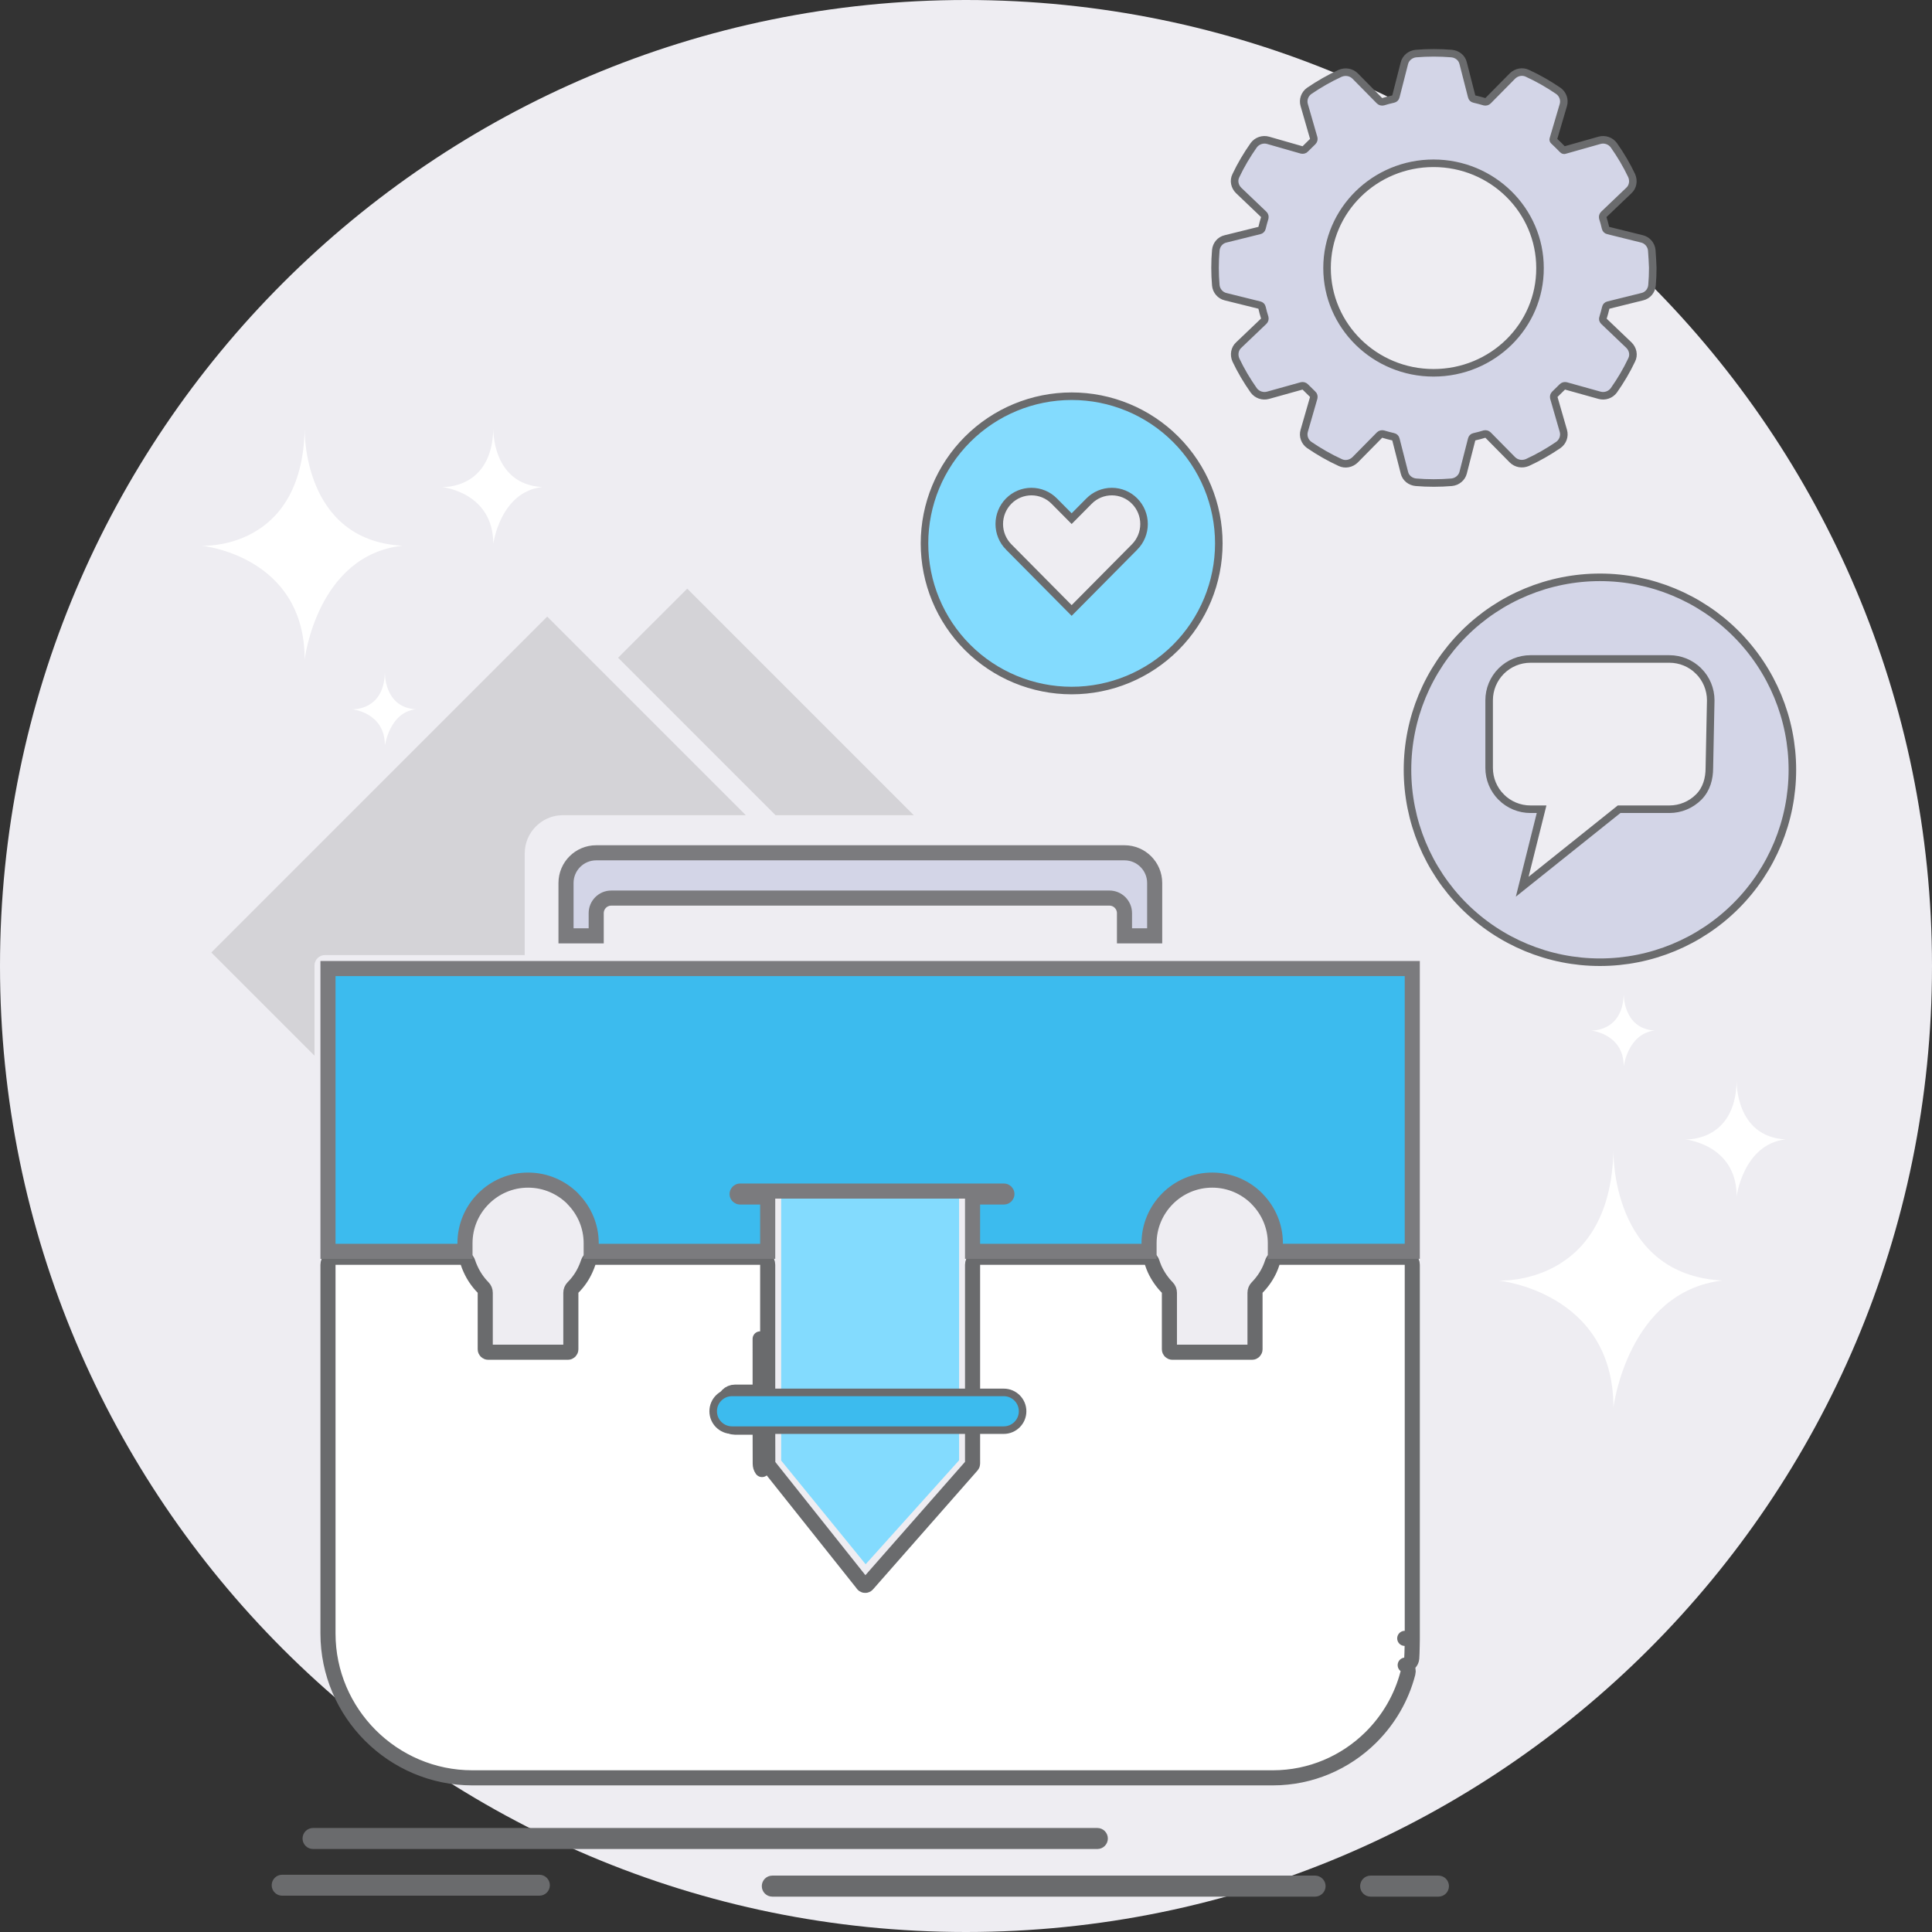 <svg width="256" height="256" viewBox="0 0 256 256" fill="none" xmlns="http://www.w3.org/2000/svg">
<rect x="0" y="0" width="256" height="256" fill="#333333" stroke="none"/>
<g clip-path="url(#clip0_356_6472)">
<path d="M128 256C198.692 256 256 198.692 256 128C256 57.307 198.692 0 128 0C57.308 0 0 57.307 0 128C0 198.692 57.308 256 128 256Z" fill="#EEEDF2"/>
<path d="M228.215 169.677C213.373 168.905 213.788 152.46 213.788 152.46C213.373 170.568 198.53 169.677 198.53 169.677C198.53 169.677 213.788 171.161 213.788 186.479C213.788 186.479 215.688 171.161 228.215 169.677Z" fill="white"/>
<path d="M236.586 150.976C229.936 150.62 230.115 143.258 230.115 143.258C229.936 151.391 223.287 150.976 223.287 150.976C223.287 150.976 230.115 151.629 230.115 158.516C230.115 158.516 231.005 151.629 236.586 150.976Z" fill="white"/>
<path d="M219.251 136.549C215.036 136.311 215.154 131.681 215.154 131.681C215.036 136.786 210.82 136.549 210.82 136.549C210.82 136.549 215.154 136.965 215.154 141.298C215.154 141.298 215.689 136.965 219.251 136.549Z" fill="white"/>
<path d="M55.093 93.982C50.878 93.744 50.997 89.114 50.997 89.114C50.878 94.219 46.663 93.982 46.663 93.982C46.663 93.982 50.997 94.397 50.997 98.731C51.056 98.731 51.591 94.397 55.093 93.982Z" fill="white"/>
<path d="M71.836 64.534C65.186 64.178 65.365 56.816 65.365 56.816C65.186 64.95 58.537 64.534 58.537 64.534C58.537 64.534 65.365 65.188 65.365 72.074C65.365 72.074 66.255 65.188 71.836 64.534Z" fill="white"/>
<path d="M53.313 72.311C40.014 71.599 40.371 56.876 40.371 56.876C40.014 73.083 26.716 72.311 26.716 72.311C26.716 72.311 40.371 73.618 40.371 87.391C40.371 87.332 42.033 73.558 53.313 72.311Z" fill="white"/>
<path fill-rule="evenodd" clip-rule="evenodd" d="M91.061 78L81.897 87.153L102.763 108.018H121.08L91.061 78ZM98.821 108.018L78.94 88.138L78.918 88.115L72.506 81.704L28 126.211L41.673 139.883V127.944C41.673 127.174 42.295 126.551 43.066 126.551H69.527V113.082C69.527 111.689 70.094 110.42 71.011 109.503L71.056 109.469L71.102 109.423L71.147 109.378L71.192 109.344L71.226 109.299L71.283 109.254L71.328 109.219L71.373 109.185L71.419 109.14L71.464 109.106L71.51 109.072L71.566 109.026L71.611 108.993L71.657 108.959L71.713 108.925L71.759 108.89L71.815 108.856L71.861 108.822L71.918 108.788L71.963 108.754L72.019 108.72L72.065 108.697L72.121 108.664L72.178 108.629L72.234 108.606L72.291 108.573L72.336 108.55L72.393 108.527L72.45 108.493L72.506 108.47L72.563 108.447L72.62 108.424L72.676 108.402L72.733 108.379L72.79 108.356L72.846 108.333L72.903 108.31L72.971 108.288L73.028 108.265L73.084 108.242L73.141 108.231L73.198 108.208H73.209L73.265 108.197L73.322 108.174L73.391 108.162L73.447 108.151L73.504 108.14L73.572 108.117L73.629 108.106L73.696 108.095L73.753 108.084H73.821L73.878 108.072H73.889L73.945 108.061L74.002 108.05H74.014H74.07L74.139 108.039H74.195H74.207L74.263 108.028H74.331H74.388H74.4L74.456 108.016H74.524H74.592H98.821V108.018Z" fill="#D4D3D7"/>
<path fill-rule="evenodd" clip-rule="evenodd" d="M127.083 187.109H103.51V193.531L114.702 207.273L127.083 193.497V187.109ZM103.51 185.41H127.083V151.594H103.51V185.41Z" fill="#83DBFE"/>
<path fill-rule="evenodd" clip-rule="evenodd" d="M41.483 245.004C40.712 245.004 40.089 244.382 40.089 243.611C40.089 242.841 40.712 242.218 41.483 242.218H145.403C146.173 242.218 146.797 242.841 146.797 243.611C146.797 244.382 146.173 245.004 145.403 245.004H41.483ZM102.335 251.314C101.565 251.314 100.942 250.691 100.942 249.921C100.942 249.15 101.565 248.528 102.335 248.528H174.254C175.013 248.528 175.648 249.15 175.648 249.921C175.648 250.691 175.013 251.314 174.254 251.314H102.335ZM181.607 251.314C180.847 251.314 180.224 250.691 180.224 249.921C180.224 249.15 180.847 248.528 181.607 248.528H190.6C191.371 248.528 191.994 249.15 191.994 249.921C191.994 250.691 191.371 251.314 190.6 251.314H181.607ZM37.382 251.189C36.622 251.189 36 250.566 36 249.807C36 249.037 36.623 248.414 37.382 248.414H71.467C72.237 248.414 72.86 249.037 72.86 249.807C72.86 250.566 72.237 251.189 71.467 251.189H37.382Z" fill="#6A6B6D"/>
<path d="M100.735 193.95L100.724 189.109H97.392C96.621 189.109 95.999 188.486 95.999 187.716V185.859C95.999 185.089 96.621 184.466 97.392 184.466H99.724H100.724V183.466V182.054L100.723 177.41L100.735 193.95ZM100.735 193.95C100.735 194.21 100.803 194.482 100.973 194.72L100.735 193.95ZM101.723 167.594C101.723 167.041 101.275 166.594 100.723 166.594H78.895C78.465 166.594 78.083 166.868 77.947 167.276C77.84 167.594 77.73 167.885 77.603 168.157L77.596 168.173C77.193 169.079 76.629 169.895 75.933 170.591C75.746 170.779 75.641 171.033 75.641 171.298V178.786C75.641 179.004 75.465 179.179 75.248 179.179H74.047H65.891H64.69C64.472 179.179 64.297 179.004 64.297 178.786V171.298C64.297 171.035 64.194 170.783 64.009 170.596C63.323 169.9 62.756 169.07 62.351 168.169L62.351 168.169L62.346 168.158C62.214 167.873 62.095 167.575 62.008 167.296C61.878 166.878 61.491 166.594 61.053 166.594H44.459C43.907 166.594 43.459 167.041 43.459 167.594V216.448C43.459 221.71 45.613 226.491 49.075 229.955L49.075 229.955C52.538 233.418 57.321 235.572 62.583 235.572H168.656C173.712 235.572 178.3 233.522 181.638 230.219L181.642 230.216L181.71 230.147C184.02 227.838 185.721 224.929 186.559 221.682C186.637 221.382 186.571 221.064 186.382 220.82C186.328 220.75 186.266 220.689 186.197 220.637C186.656 220.577 187.021 220.205 187.063 219.733C187.089 219.436 187.106 218.757 187.118 218.198C187.123 217.909 187.128 217.636 187.131 217.435L187.134 217.195L187.135 217.129L187.135 217.111L187.135 217.106L187.135 217.105L187.135 217.105L186.135 217.093L187.135 217.105V217.093V167.594C187.135 167.041 186.687 166.594 186.135 166.594H169.54C169.098 166.594 168.709 166.883 168.582 167.306C168.498 167.584 168.384 167.865 168.251 168.175C167.836 169.083 167.27 169.9 166.584 170.596C166.4 170.783 166.296 171.035 166.296 171.298V178.786C166.296 179.004 166.121 179.179 165.903 179.179H164.703H156.547H155.346C155.128 179.179 154.953 179.004 154.953 178.786V171.298C154.953 171.035 154.85 170.783 154.665 170.596C153.982 169.903 153.415 169.075 152.998 168.173C152.869 167.872 152.751 167.574 152.666 167.298C152.536 166.879 152.149 166.594 151.71 166.594H129.87C129.318 166.594 128.87 167.041 128.87 167.594V177.41V182.053V184.466C128.87 185.018 129.318 185.466 129.87 185.466H133.203C133.421 185.466 133.596 185.641 133.596 185.859V187.716C133.596 187.934 133.42 188.109 133.203 188.109H129.87C129.318 188.109 128.87 188.557 128.87 189.109V193.949C128.87 194.045 128.836 194.122 128.789 194.173L128.78 194.184L115.017 209.841C114.997 209.864 114.978 209.888 114.96 209.912C114.832 210.087 114.602 210.125 114.427 210.004C114.353 209.946 114.328 209.911 114.32 209.899C114.299 209.864 114.276 209.831 114.251 209.799L101.778 194.125C101.753 194.085 101.735 194.028 101.735 193.95L101.735 193.947L101.724 189.107C101.723 188.555 101.275 188.109 100.724 188.109H97.392C97.174 188.109 96.999 187.934 96.999 187.716V185.859C96.999 185.642 97.173 185.466 97.392 185.466H100.724C101.276 185.466 101.724 185.019 101.724 184.466V182.054V182.053L101.723 177.41V177.41V167.594Z" fill="white" stroke="#6A6B6D" stroke-width="2" stroke-linejoin="round"/>
<path d="M43.459 164.807V165.807H44.459H60.612H61.612V164.807V164.739C61.612 162.432 62.541 160.35 64.061 158.831L64.061 158.831C65.582 157.309 67.665 156.371 69.969 156.371C72.263 156.371 74.329 157.292 75.847 158.778L75.886 158.828L75.92 158.872L75.959 158.911C77.428 160.422 78.337 162.475 78.337 164.738V164.806V165.806H79.337H100.723H101.723V164.806V159.607V158.607H100.723H98.062C97.843 158.607 97.668 158.431 97.668 158.214C97.668 158.002 97.849 157.82 98.062 157.82H102.082H102.117H128.476H128.51H133.03C133.243 157.82 133.423 158.002 133.423 158.214C133.423 158.431 133.248 158.607 133.03 158.607H129.869H128.869V159.607V164.806V165.806H129.869H151.256H152.256V164.806V164.738C152.256 162.435 153.195 160.351 154.706 158.829C156.226 157.309 158.319 156.37 160.624 156.37C162.919 156.37 165.005 157.301 166.512 158.797L166.582 158.876L166.597 158.894L166.614 158.91C168.083 160.421 168.992 162.474 168.992 164.737V164.805V165.805H169.992H186.134H187.134V164.805V129.336V128.336H186.134H159.718H159.672H154.349H154.314H76.289H76.245H70.954H70.92H70.886H44.459H43.459V129.336V151.235V151.28V164.807Z" fill="#3CBBEE" stroke="#7B7B7E" stroke-width="2"/>
<path d="M150.343 72.474L150.344 72.474C151.143 71.664 151.591 70.572 151.591 69.436C151.591 68.298 151.143 67.207 150.344 66.398C149.546 65.591 148.46 65.136 147.326 65.136C146.191 65.136 145.104 65.59 144.306 66.397L141.999 68.725L139.693 66.398C139.693 66.398 139.693 66.398 139.692 66.397C138.896 65.59 137.808 65.136 136.674 65.136C135.54 65.136 134.453 65.591 133.656 66.398C132.856 67.207 132.409 68.299 132.409 69.436C132.409 70.572 132.856 71.664 133.656 72.474L133.657 72.474L141.644 80.534L141.999 80.892L142.355 80.534L150.343 72.474ZM128.211 58.211C131.868 54.554 136.828 52.5 142 52.5C147.172 52.5 152.132 54.554 155.789 58.211C159.445 61.868 161.5 66.828 161.5 71.999C161.5 77.172 159.445 82.132 155.789 85.789C152.131 89.445 147.172 91.5 142 91.5C136.828 91.5 131.868 89.445 128.211 85.789C124.554 82.132 122.5 77.172 122.5 71.999C122.5 66.828 124.554 61.868 128.211 58.211Z" fill="#83DBFE" stroke="#6A6B6D"/>
<path d="M225.078 105.625L225.079 105.624C226.136 104.567 226.499 103.156 226.5 101.758L226.681 92.801L226.681 92.801V92.791C226.681 91.339 226.104 89.948 225.079 88.921L225.078 88.921C224.051 87.895 222.66 87.318 221.207 87.318H202.792C201.339 87.318 199.948 87.895 198.921 88.921L198.921 88.921C197.895 89.948 197.318 91.339 197.318 92.791V101.753C197.318 103.205 197.895 104.597 198.921 105.624L198.921 105.625C199.948 106.65 201.339 107.227 202.792 107.227H204.268L202.06 116.06L201.701 117.497L202.857 116.572L214.539 107.227H221.208C222.66 107.227 224.051 106.65 225.078 105.625ZM193.969 83.969C198.751 79.186 205.237 76.5 212.001 76.5C218.763 76.5 225.249 79.186 230.031 83.969C234.814 88.751 237.5 95.237 237.5 102.001C237.5 108.763 234.814 115.249 230.031 120.031C225.249 124.814 218.763 127.5 212.001 127.5C205.237 127.5 198.751 124.814 193.969 120.031C189.186 115.249 186.5 108.763 186.5 102.001C186.5 95.237 189.186 88.751 193.969 83.969Z" fill="#D3D5E7" stroke="#6A6B6D"/>
<path d="M94.5 187C94.5 185.619 95.619 184.5 97 184.5H133C134.381 184.5 135.5 185.619 135.5 187C135.5 188.381 134.381 189.5 133 189.5H97C95.619 189.5 94.5 188.381 94.5 187Z" fill="#3CBBEE" stroke="#6A6B6D"/>
<path d="M218.867 33.159C218.8 32.439 218.268 31.817 217.569 31.653L213.077 30.54C212.911 30.507 212.777 30.376 212.744 30.212C212.644 29.754 212.511 29.296 212.378 28.87C212.345 28.706 212.378 28.543 212.511 28.412L215.839 25.236C216.371 24.745 216.504 23.959 216.205 23.272C215.539 21.864 214.741 20.521 213.842 19.245C213.41 18.655 212.644 18.393 211.946 18.59L207.32 19.899C207.254 19.932 207.154 19.899 207.087 19.834C206.721 19.441 206.289 19.048 205.889 18.655C205.823 18.59 205.789 18.524 205.823 18.426L207.154 13.908C207.353 13.221 207.087 12.467 206.488 12.042C205.19 11.158 203.826 10.372 202.395 9.717C201.73 9.39 200.931 9.554 200.399 10.078L197.171 13.351C197.038 13.482 196.871 13.515 196.705 13.482C196.239 13.351 195.807 13.221 195.341 13.122C195.174 13.09 195.041 12.959 195.008 12.795L193.877 8.375C193.71 7.655 193.078 7.164 192.346 7.098C191.581 7.033 190.782 7 189.983 7C189.185 7 188.386 7.033 187.621 7.098C186.889 7.164 186.256 7.688 186.09 8.375L184.959 12.795C184.925 12.959 184.792 13.09 184.626 13.122C184.16 13.221 183.694 13.351 183.262 13.482C183.095 13.515 182.929 13.482 182.796 13.351L179.568 10.078C179.036 9.554 178.27 9.423 177.571 9.717C176.141 10.372 174.776 11.158 173.478 12.042C172.88 12.467 172.613 13.221 172.813 13.908L174.077 18.295C174.111 18.459 174.077 18.623 173.944 18.754C173.612 19.081 173.279 19.408 172.946 19.736C172.846 19.867 172.647 19.899 172.48 19.867L168.021 18.59C167.322 18.393 166.557 18.655 166.124 19.245C165.226 20.521 164.427 21.864 163.762 23.272C163.429 23.927 163.596 24.712 164.128 25.236L167.456 28.412C167.589 28.543 167.622 28.706 167.589 28.87C167.456 29.328 167.322 29.754 167.223 30.212C167.189 30.376 167.056 30.507 166.89 30.54L162.398 31.653C161.666 31.817 161.166 32.439 161.1 33.159C161.033 33.912 161 34.698 161 35.484C161 36.269 161.033 37.055 161.1 37.808C161.166 38.528 161.699 39.151 162.398 39.314L166.89 40.427C167.056 40.46 167.189 40.591 167.223 40.755C167.322 41.213 167.456 41.672 167.589 42.097C167.622 42.261 167.589 42.425 167.456 42.555L164.128 45.731C163.596 46.222 163.462 47.008 163.762 47.696C164.427 49.103 165.226 50.446 166.124 51.723C166.557 52.312 167.322 52.574 168.021 52.377L172.48 51.133C172.647 51.1 172.813 51.133 172.946 51.264C173.279 51.592 173.612 51.919 173.944 52.246C174.077 52.345 174.111 52.541 174.077 52.705L172.813 57.092C172.613 57.779 172.88 58.532 173.478 58.958C174.776 59.842 176.141 60.628 177.571 61.283C178.237 61.61 179.036 61.446 179.568 60.922L182.796 57.648C182.929 57.517 183.095 57.485 183.262 57.517C183.727 57.648 184.16 57.779 184.626 57.878C184.792 57.91 184.925 58.041 184.959 58.205L186.09 62.625C186.256 63.345 186.889 63.836 187.621 63.902C188.386 63.967 189.185 64 189.983 64C190.782 64 191.581 63.967 192.346 63.902C193.078 63.836 193.71 63.312 193.877 62.625L195.008 58.205C195.041 58.041 195.174 57.91 195.341 57.878C195.807 57.779 196.273 57.648 196.705 57.517C196.871 57.485 197.038 57.517 197.171 57.648L200.399 60.922C200.931 61.446 201.697 61.577 202.395 61.283C203.826 60.628 205.19 59.842 206.488 58.958C207.087 58.532 207.353 57.779 207.154 57.092L205.889 52.705C205.856 52.541 205.889 52.377 206.022 52.246C206.355 51.919 206.688 51.592 207.021 51.264C207.154 51.133 207.32 51.1 207.487 51.133L211.946 52.377C212.644 52.574 213.41 52.312 213.842 51.723C214.741 50.446 215.539 49.103 216.205 47.696C216.538 47.041 216.371 46.255 215.839 45.731L212.511 42.555C212.378 42.425 212.345 42.261 212.411 42.097C212.544 41.639 212.678 41.213 212.777 40.755C212.811 40.591 212.944 40.46 213.11 40.427L217.602 39.314C218.334 39.151 218.834 38.528 218.9 37.808C218.967 37.055 219 36.269 219 35.484C218.967 34.731 218.933 33.945 218.867 33.159ZM189.95 49.398C182.164 49.398 175.841 43.178 175.841 35.516C175.841 27.855 182.164 21.635 189.95 21.635C197.737 21.635 204.059 27.855 204.059 35.516C204.092 43.178 197.77 49.398 189.95 49.398Z" fill="#D3D5E7" stroke="#6A6B6D" stroke-miterlimit="10"/>
<path d="M75 117C75 114.791 76.791 113 79 113H149C151.209 113 153 114.791 153 117V124H149V121C149 119.895 148.105 119 147 119H81C79.895 119 79 119.895 79 121V124H75V117Z" fill="#D3D5E7" stroke="#7B7B7E" stroke-width="2"/>
</g>
<defs>
<clipPath id="clip0_356_6472">
<rect width="256" height="256" fill="white"/>
</clipPath>
</defs>
</svg>
